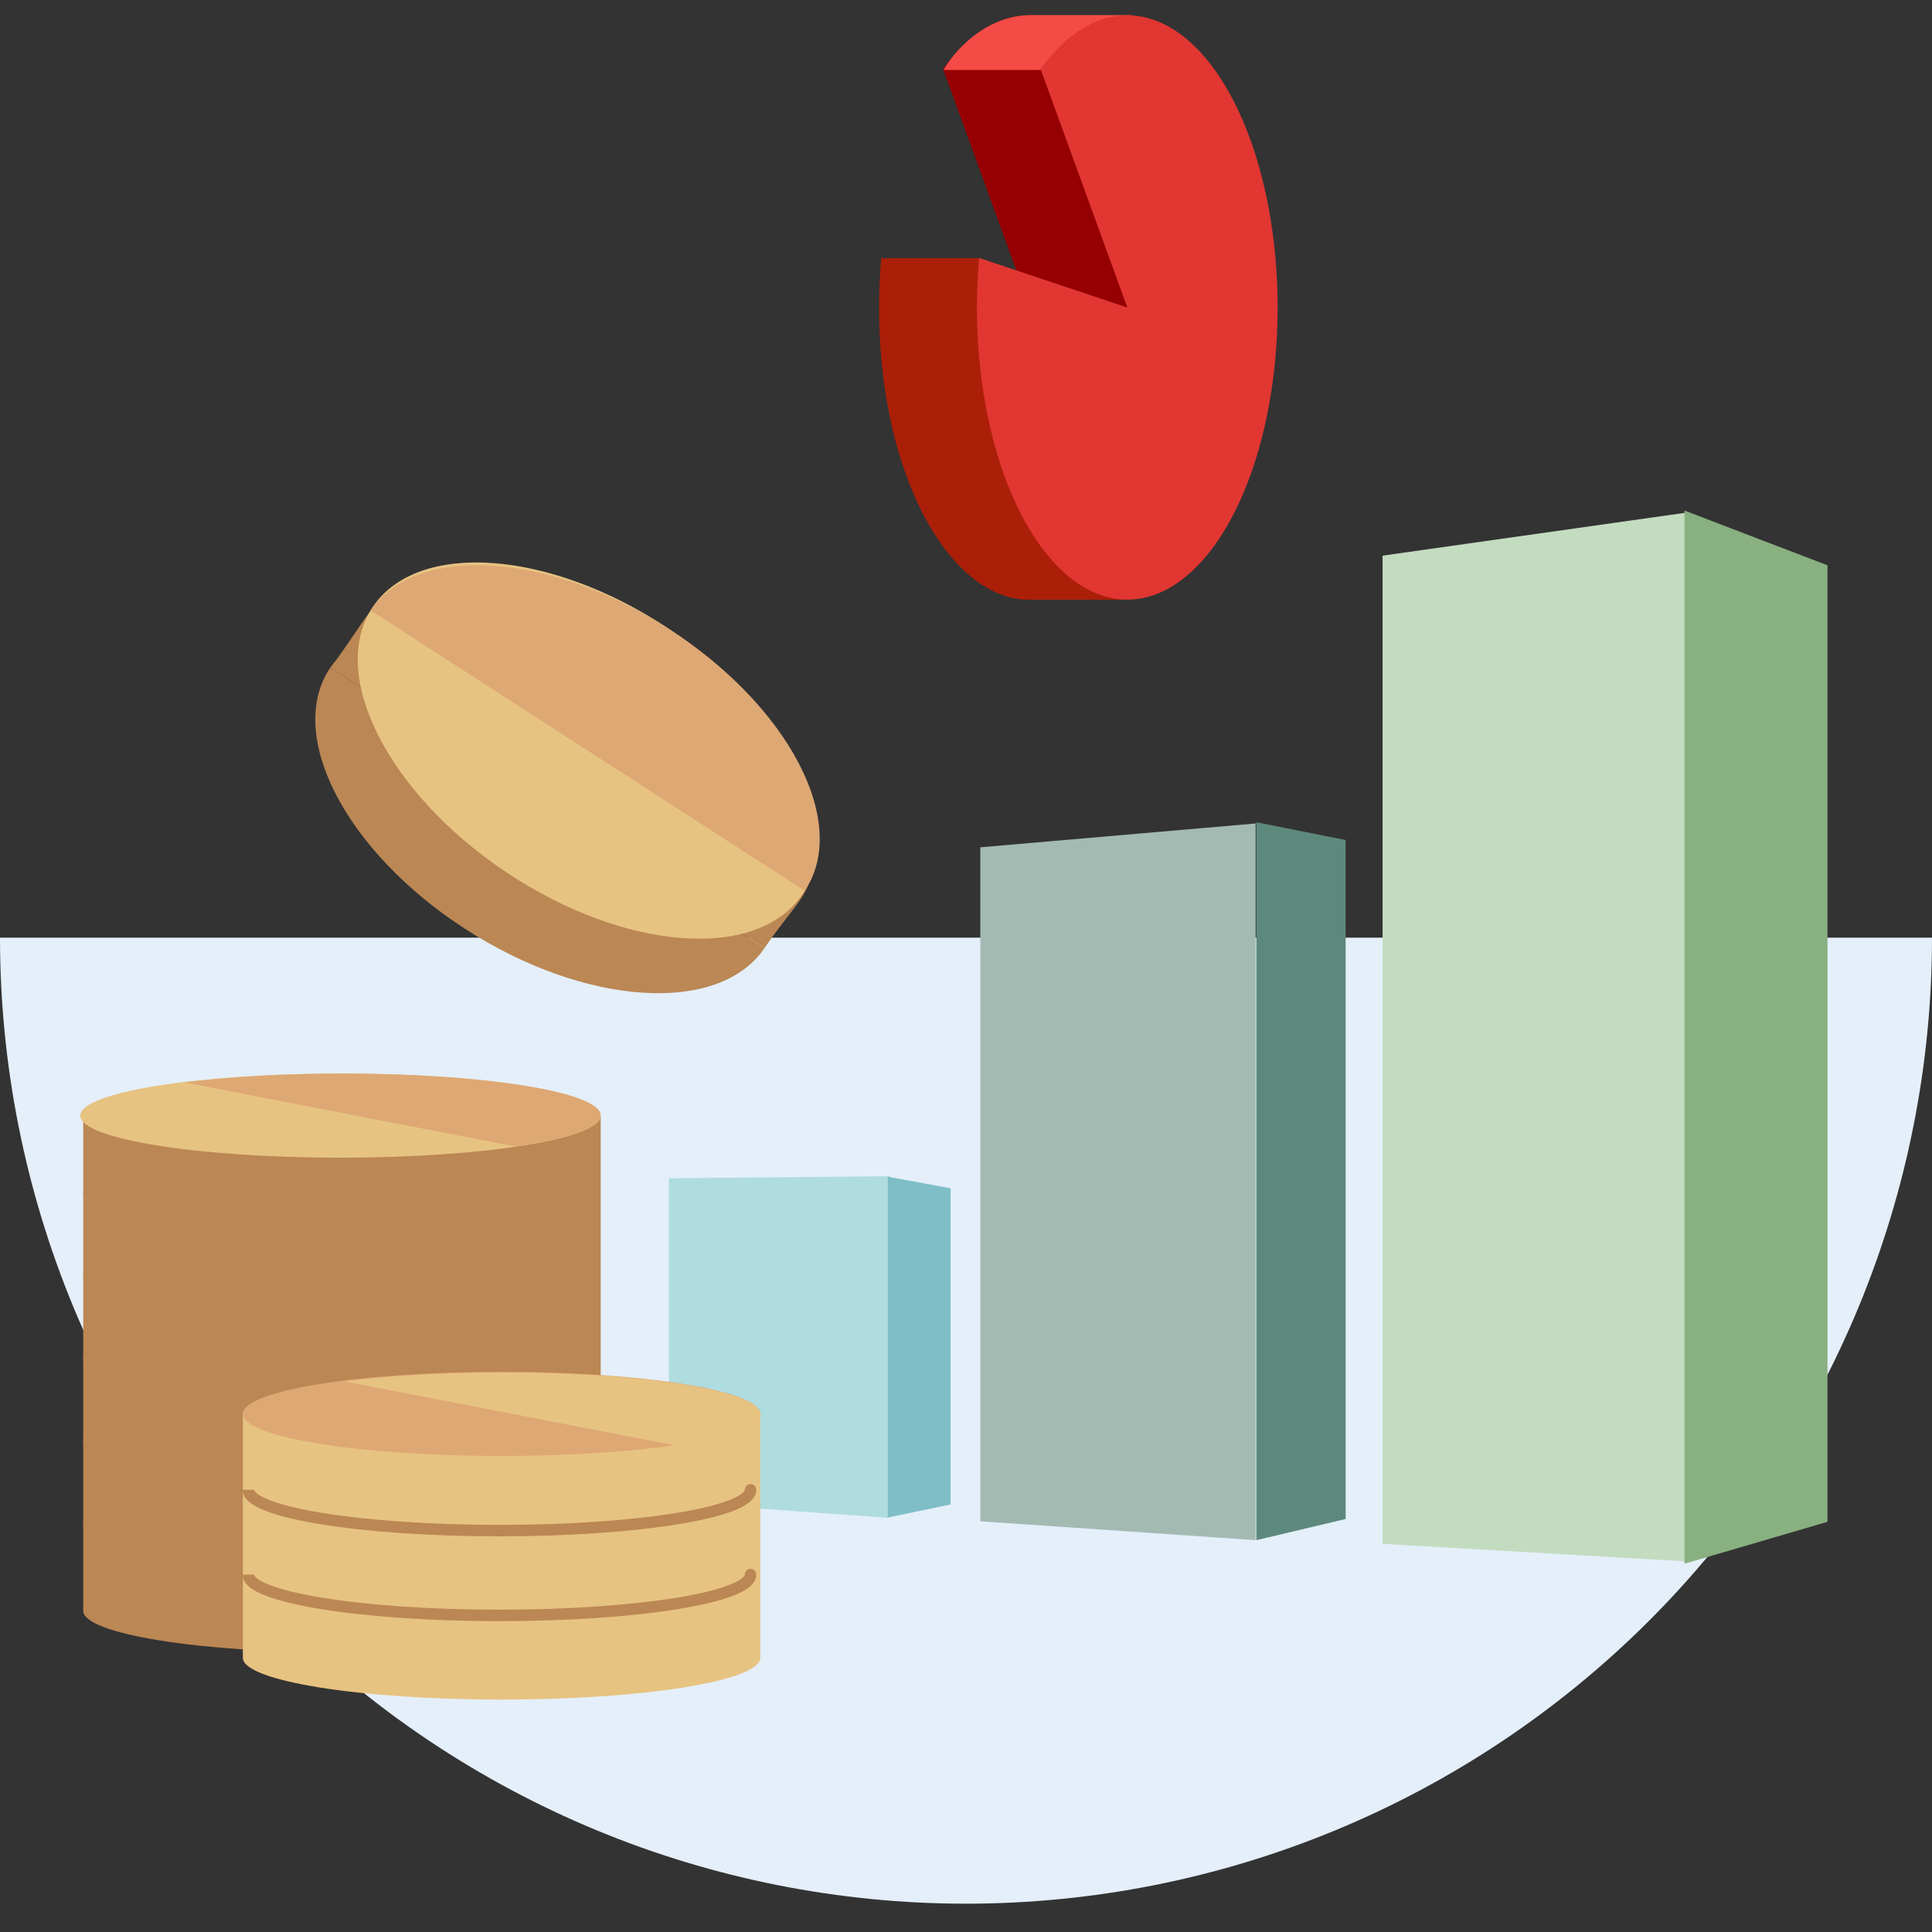 <?xml version="1.0" encoding="UTF-8"?>
<svg width="128px" height="128px" viewBox="0 0 128 128" version="1.1" xmlns="http://www.w3.org/2000/svg" xmlns:xlink="http://www.w3.org/1999/xlink">
    <rect x="0" y="0" width="128" height="128" fill="#333333" stroke="none"/>
    <title>01_Basics_Icons_Illustrations/06_illustrations_128x128/Product/z06-investment</title>
    <g id="01_Basics_Icons_Illustrations/06_illustrations_128x128/Product/z06-investment" stroke="none" stroke-width="1" fill="none" fill-rule="evenodd">
        <g id="128x128_z06-investment" transform="translate(0, 1)">
            <path d="M128,61.124 C128,69.529 126.344,77.851 123.129,85.616 C119.912,93.381 115.198,100.436 109.255,106.379 C103.312,112.322 96.256,117.036 88.492,120.253 C80.727,123.469 72.404,125.124 64,125.124 C55.595,125.124 47.273,123.469 39.508,120.253 C31.743,117.036 24.688,112.322 18.745,106.379 C12.802,100.436 8.088,93.381 4.872,85.616 C1.655,77.851 0,69.529 0,61.124 L64,61.124 L128,61.124 Z" id="Path" fill="#E4EFFA" fill-rule="nonzero"></path>
            <polygon id="Path" fill="#C3DCBF" fill-rule="nonzero" points="91.599 35.813 91.599 53.27 91.599 77.276 91.599 101.282 111.645 102.442 111.645 32.974"></polygon>
            <polygon id="Path" fill="#89B081" fill-rule="nonzero" points="121.076 99.825 111.602 102.599 111.602 32.825 121.076 36.452"></polygon>
            <polygon id="Path" fill="#A3BAB3" fill-rule="nonzero" points="83.188 53.557 64.947 55.137 64.947 77.463 64.947 99.79 83.188 101.04 83.188 77.299"></polygon>
            <polygon id="Path" fill="#5D897C" fill-rule="nonzero" points="83.234 53.475 89.153 54.653 89.153 99.637 83.234 101.041"></polygon>
            <polygon id="Path" fill="#AFDCDF" fill-rule="nonzero" points="44.311 77.064 44.311 98.516 58.935 99.569 58.935 76.925"></polygon>
            <polygon id="Path" fill="#7FBEC6" fill-rule="nonzero" points="58.817 76.957 62.981 77.727 62.981 98.676 58.817 99.538"></polygon>
            <path d="M5.513,72.912 L39.798,72.912 L39.798,105.666 L39.795,105.666 C39.797,105.682 39.798,105.699 39.798,105.715 C39.798,107.247 32.123,108.487 22.655,108.487 C13.188,108.487 5.513,107.247 5.513,105.715 C5.513,105.699 5.514,105.682 5.516,105.666 L5.513,105.666 L5.513,72.912 Z" id="Path" fill="#BB8754" fill-rule="nonzero"></path>
            <g id="Group" opacity="0.6" style="mix-blend-mode: multiply;" transform="translate(5.498, 77.56)" fill="#BB8754" fill-rule="nonzero">
                <path d="M33.274,0.379 C33.274,0.17 33.444,0 33.653,0 C33.862,0 34.032,0.17 34.032,0.379 L33.274,0.379 Z M0.759,0.379 C0.759,0.396 0.769,0.481 0.953,0.627 C1.131,0.769 1.418,0.922 1.823,1.078 C2.629,1.388 3.817,1.674 5.313,1.917 C8.298,2.403 12.436,2.705 17.016,2.705 L17.016,3.463 C12.408,3.463 8.228,3.16 5.191,2.666 C3.676,2.42 2.428,2.123 1.551,1.786 C1.114,1.618 0.746,1.432 0.481,1.221 C0.222,1.015 0,0.736 0,0.379 L0.759,0.379 Z M17.016,2.705 C21.596,2.705 25.734,2.403 28.719,1.917 C30.215,1.674 31.403,1.388 32.21,1.078 C32.615,0.922 32.901,0.769 33.079,0.627 C33.263,0.481 33.274,0.396 33.274,0.379 L34.032,0.379 C34.032,0.736 33.81,1.015 33.551,1.221 C33.286,1.432 32.919,1.618 32.482,1.786 C31.604,2.123 30.356,2.42 28.841,2.666 C25.805,3.16 21.624,3.463 17.016,3.463 L17.016,2.705 Z" id="Shape"></path>
            </g>
            <g id="Group" opacity="0.6" style="mix-blend-mode: multiply;" transform="translate(5.498, 83.179)" fill="#BB8754" fill-rule="nonzero">
                <path d="M33.274,0.379 C33.274,0.17 33.444,0 33.653,0 C33.862,0 34.032,0.17 34.032,0.379 L33.274,0.379 Z M0.759,0.379 C0.759,0.396 0.769,0.481 0.953,0.627 C1.131,0.769 1.418,0.922 1.823,1.078 C2.629,1.388 3.817,1.674 5.313,1.917 C8.298,2.403 12.436,2.705 17.016,2.705 L17.016,3.463 C12.408,3.463 8.228,3.16 5.191,2.666 C3.676,2.42 2.428,2.123 1.551,1.786 C1.114,1.618 0.746,1.432 0.481,1.221 C0.222,1.015 0,0.736 0,0.379 L0.759,0.379 Z M17.016,2.705 C21.596,2.705 25.734,2.403 28.719,1.917 C30.215,1.674 31.403,1.388 32.21,1.078 C32.615,0.922 32.901,0.769 33.079,0.627 C33.263,0.481 33.274,0.396 33.274,0.379 L34.032,0.379 C34.032,0.736 33.81,1.015 33.551,1.221 C33.286,1.432 32.919,1.618 32.482,1.786 C31.604,2.123 30.356,2.42 28.841,2.666 C25.805,3.16 21.624,3.463 17.016,3.463 L17.016,2.705 Z" id="Shape"></path>
            </g>
            <g id="Group" opacity="0.6" style="mix-blend-mode: multiply;" transform="translate(5.498, 88.59)" fill="#BB8754" fill-rule="nonzero">
                <path d="M33.274,0.379 C33.274,0.17 33.444,0 33.653,0 C33.862,0 34.032,0.17 34.032,0.379 L33.274,0.379 Z M0.759,0.379 C0.759,0.396 0.769,0.481 0.953,0.627 C1.131,0.769 1.418,0.922 1.823,1.078 C2.629,1.388 3.817,1.674 5.313,1.917 C8.298,2.403 12.436,2.705 17.016,2.705 L17.016,3.463 C12.408,3.463 8.228,3.16 5.191,2.666 C3.676,2.42 2.428,2.123 1.551,1.786 C1.114,1.618 0.746,1.432 0.481,1.221 C0.222,1.015 0,0.736 0,0.379 L0.759,0.379 Z M17.016,2.705 C21.596,2.705 25.734,2.403 28.719,1.917 C30.215,1.674 31.403,1.388 32.21,1.078 C32.615,0.922 32.901,0.769 33.079,0.627 C33.263,0.481 33.274,0.396 33.274,0.379 L34.032,0.379 C34.032,0.736 33.81,1.015 33.551,1.221 C33.286,1.432 32.919,1.618 32.482,1.786 C31.604,2.123 30.356,2.42 28.841,2.666 C25.805,3.16 21.624,3.463 17.016,3.463 L17.016,2.705 Z" id="Shape"></path>
            </g>
            <g id="Group" opacity="0.6" style="mix-blend-mode: multiply;" transform="translate(5.498, 93.999)" fill="#BB8754" fill-rule="nonzero">
                <path d="M33.274,0.379 C33.274,0.17 33.444,0 33.653,0 C33.862,0 34.032,0.17 34.032,0.379 L33.274,0.379 Z M0.759,0.379 C0.759,0.396 0.769,0.481 0.953,0.627 C1.131,0.769 1.418,0.922 1.823,1.078 C2.629,1.388 3.817,1.674 5.313,1.917 C8.298,2.403 12.436,2.705 17.016,2.705 L17.016,3.463 C12.408,3.463 8.228,3.159 5.191,2.666 C3.676,2.42 2.428,2.123 1.551,1.786 C1.114,1.618 0.746,1.432 0.481,1.221 C0.222,1.015 0,0.736 0,0.379 L0.759,0.379 Z M17.016,2.705 C21.596,2.705 25.734,2.403 28.719,1.917 C30.215,1.674 31.403,1.388 32.21,1.078 C32.615,0.922 32.901,0.769 33.079,0.627 C33.263,0.481 33.274,0.396 33.274,0.379 L34.032,0.379 C34.032,0.736 33.81,1.015 33.551,1.221 C33.286,1.432 32.919,1.618 32.482,1.786 C31.604,2.123 30.356,2.42 28.841,2.666 C25.805,3.159 21.624,3.463 17.016,3.463 L17.016,2.705 Z" id="Shape"></path>
            </g>
            <g id="Group" opacity="0.6" style="mix-blend-mode: multiply;" transform="translate(5.498, 99.411)" fill="#BB8754" fill-rule="nonzero">
                <path d="M33.274,0.38 C33.274,0.17 33.444,-5.55111512e-17 33.653,-5.55111512e-17 C33.862,-5.55111512e-17 34.032,0.17 34.032,0.38 L33.274,0.38 Z M0.759,0.38 C0.759,0.397 0.769,0.482 0.953,0.628 C1.131,0.77 1.418,0.923 1.823,1.078 C2.629,1.388 3.817,1.674 5.313,1.918 C8.298,2.403 12.436,2.705 17.016,2.705 L17.016,3.463 C12.408,3.463 8.228,3.16 5.191,2.667 C3.676,2.42 2.428,2.124 1.551,1.786 C1.114,1.618 0.746,1.432 0.481,1.221 C0.222,1.015 0,0.736 0,0.38 L0.759,0.38 Z M17.016,2.705 C21.596,2.705 25.734,2.403 28.719,1.918 C30.215,1.674 31.403,1.388 32.21,1.078 C32.615,0.923 32.901,0.77 33.079,0.628 C33.263,0.482 33.274,0.397 33.274,0.38 L34.032,0.38 C34.032,0.736 33.81,1.015 33.551,1.221 C33.286,1.432 32.919,1.618 32.482,1.786 C31.604,2.124 30.356,2.42 28.841,2.667 C25.805,3.16 21.624,3.463 17.016,3.463 L17.016,2.705 Z" id="Shape"></path>
            </g>
            <ellipse id="Oval" fill="#E7C381" fill-rule="nonzero" transform="translate(22.557, 72.912) scale(-1, 1) translate(-22.557, -72.912)" cx="22.557" cy="72.912" rx="17.241" ry="2.787"></ellipse>
            <path d="M16.09,92.675 L50.374,92.675 L50.374,108.831 L50.374,108.847 L50.374,108.847 C50.321,110.369 42.667,111.601 33.232,111.601 C23.797,111.601 16.143,110.369 16.09,108.847 L16.09,108.847 L16.09,108.831 L16.09,92.675 Z" id="Path" fill="#E7C381"></path>
            <ellipse id="Oval" fill="#DEA874" fill-rule="nonzero" transform="translate(33.232, 92.675) scale(-1, 1) translate(-33.232, -92.675)" cx="33.232" cy="92.675" rx="17.142" ry="2.787"></ellipse>
            <path d="M49.347,97.703 C49.347,97.493 49.516,97.323 49.726,97.323 C49.935,97.323 50.105,97.493 50.105,97.703 L49.347,97.703 Z M16.831,97.703 C16.831,97.72 16.842,97.805 17.026,97.95 C17.204,98.092 17.491,98.245 17.896,98.401 C18.702,98.711 19.89,98.997 21.386,99.241 C24.371,99.726 28.509,100.027 33.089,100.027 L33.089,100.786 C28.481,100.786 24.3,100.483 21.264,99.989 C19.749,99.743 18.501,99.447 17.623,99.109 C17.187,98.941 16.819,98.755 16.554,98.544 C16.295,98.338 16.073,98.058 16.073,97.703 L16.831,97.703 Z M33.089,100.027 C37.669,100.027 41.807,99.726 44.792,99.241 C46.288,98.997 47.476,98.711 48.282,98.401 C48.688,98.245 48.974,98.092 49.152,97.95 C49.336,97.805 49.347,97.72 49.347,97.703 L50.105,97.703 C50.105,98.058 49.883,98.338 49.624,98.544 C49.359,98.755 48.991,98.941 48.555,99.109 C47.677,99.447 46.429,99.743 44.914,99.989 C41.878,100.483 37.697,100.786 33.089,100.786 L33.089,100.027 Z" id="Shape" fill="#BB8754" fill-rule="nonzero"></path>
            <path d="M49.347,103.321 C49.347,103.111 49.516,102.941 49.726,102.941 C49.935,102.941 50.105,103.111 50.105,103.321 L49.347,103.321 Z M16.831,103.321 C16.831,103.338 16.842,103.423 17.026,103.569 C17.204,103.71 17.491,103.863 17.896,104.019 C18.702,104.329 19.89,104.616 21.386,104.859 C24.371,105.344 28.509,105.646 33.089,105.646 L33.089,106.404 C28.481,106.404 24.3,106.101 21.264,105.607 C19.749,105.361 18.501,105.065 17.623,104.727 C17.187,104.559 16.819,104.373 16.554,104.162 C16.295,103.956 16.073,103.676 16.073,103.321 L16.831,103.321 Z M33.089,105.646 C37.669,105.646 41.807,105.344 44.792,104.859 C46.288,104.616 47.476,104.329 48.282,104.019 C48.688,103.863 48.974,103.71 49.152,103.569 C49.336,103.423 49.347,103.338 49.347,103.321 L50.105,103.321 C50.105,103.676 49.883,103.956 49.624,104.162 C49.359,104.373 48.991,104.559 48.555,104.727 C47.677,105.065 46.429,105.361 44.914,105.607 C41.878,106.101 37.697,106.404 33.089,106.404 L33.089,105.646 Z" id="Shape" fill="#BB8754" fill-rule="nonzero"></path>
            <path d="M30.835,60.553 C22.891,55.422 18.884,47.666 21.884,43.231 C22.013,43.041 22.152,42.86 22.302,42.688 L21.884,43.231 L50.65,61.812 C47.65,66.247 38.778,65.684 30.835,60.553 Z" id="Path" fill="#BB8754"></path>
            <path d="M50.65,61.812 L21.884,43.231 L22.302,42.688 C23.732,40.724 24.528,39.255 25.354,38.625 C27.075,37.313 28.269,38.716 30.998,40.373 L50.383,53.616 C52.748,55.302 54.005,56.127 53.516,57.665 C53.211,58.627 51.988,59.833 50.65,61.812 Z" id="Path" fill="#BB8754" fill-rule="nonzero"></path>
            <ellipse id="Oval" fill="#E7C381" fill-rule="nonzero" transform="translate(38.933, 48.728) scale(-1, 1) rotate(-33.703) translate(-38.933, -48.728)" cx="38.933" cy="48.728" rx="17.122" ry="9.696"></ellipse>
            <path d="M24.551,39.438 C25.991,37.308 28.888,36.243 32.605,36.48 C36.321,36.716 40.551,38.233 44.366,40.697 C48.18,43.161 51.266,46.37 52.945,49.618 C54.623,52.867 54.757,55.888 53.316,58.018 L38.933,48.728 L24.551,39.438 Z" id="Path" fill="#DEA874" fill-rule="nonzero"></path>
            <path d="M22.825,90.518 L44.698,94.756 C48.181,94.25 50.372,93.513 50.372,92.694 C50.372,91.166 42.749,89.927 33.346,89.927 C29.375,89.927 25.721,90.148 22.825,90.518 Z" id="Path" fill="#E7C381"></path>
            <path d="M12.245,70.717 L34.118,74.955 C37.6,74.449 39.792,73.712 39.792,72.893 C39.792,71.364 32.169,70.125 22.766,70.125 C18.794,70.125 15.141,70.346 12.245,70.717 Z" id="Path" fill="#DEA874"></path>
            <path d="M62.478,3.563 C64.36,0.978 66.645,-0.258 68.944,0.065 C71.242,0.388 73.412,2.249 75.084,5.332 C76.756,8.415 77.825,12.529 78.111,16.973 C78.396,21.417 77.88,25.915 76.65,29.702 C75.42,33.49 73.552,36.331 71.365,37.742 C69.178,39.153 66.806,39.047 64.655,37.442 C62.503,35.836 60.705,32.831 59.566,28.938 C58.427,25.045 58.018,20.505 58.408,16.091 L68.226,19.371 L62.478,3.563 Z" id="Path" fill="#960002" fill-rule="nonzero"></path>
            <path d="M62.512,3.64 L69.034,3.64 L74.991,-8.87713762e-16 L68.309,-8.87713762e-16 C65.282,-8.87713762e-16 63.183,2.427 62.512,3.64 Z" id="Path" fill="#F44B47" fill-rule="nonzero"></path>
            <path d="M64.868,16.107 L58.382,16.107 C57.328,28.932 62.506,38.73 68.147,38.73 L74.958,38.73 L64.868,16.107 Z" id="Path" fill="#AB1F08" fill-rule="nonzero"></path>
            <path d="M68.937,3.562 C70.819,0.978 73.105,-0.258 75.403,0.065 C77.702,0.388 79.872,2.249 81.543,5.332 C83.215,8.415 84.285,12.529 84.57,16.973 C84.856,21.417 84.34,25.915 83.11,29.702 C81.88,33.49 80.012,36.331 77.825,37.742 C75.637,39.153 73.266,39.047 71.114,37.442 C68.963,35.836 67.165,32.831 66.025,28.938 C64.886,25.045 64.477,20.505 64.868,16.091 L74.686,19.371 L68.937,3.562 Z" id="Path" fill="#E13632" fill-rule="nonzero"></path>
        </g>
        <polygon id="BG" fill-opacity="0" fill="#FFFFFF" points="0 128 128 128 128 0 0 0"></polygon>
    </g>
</svg>